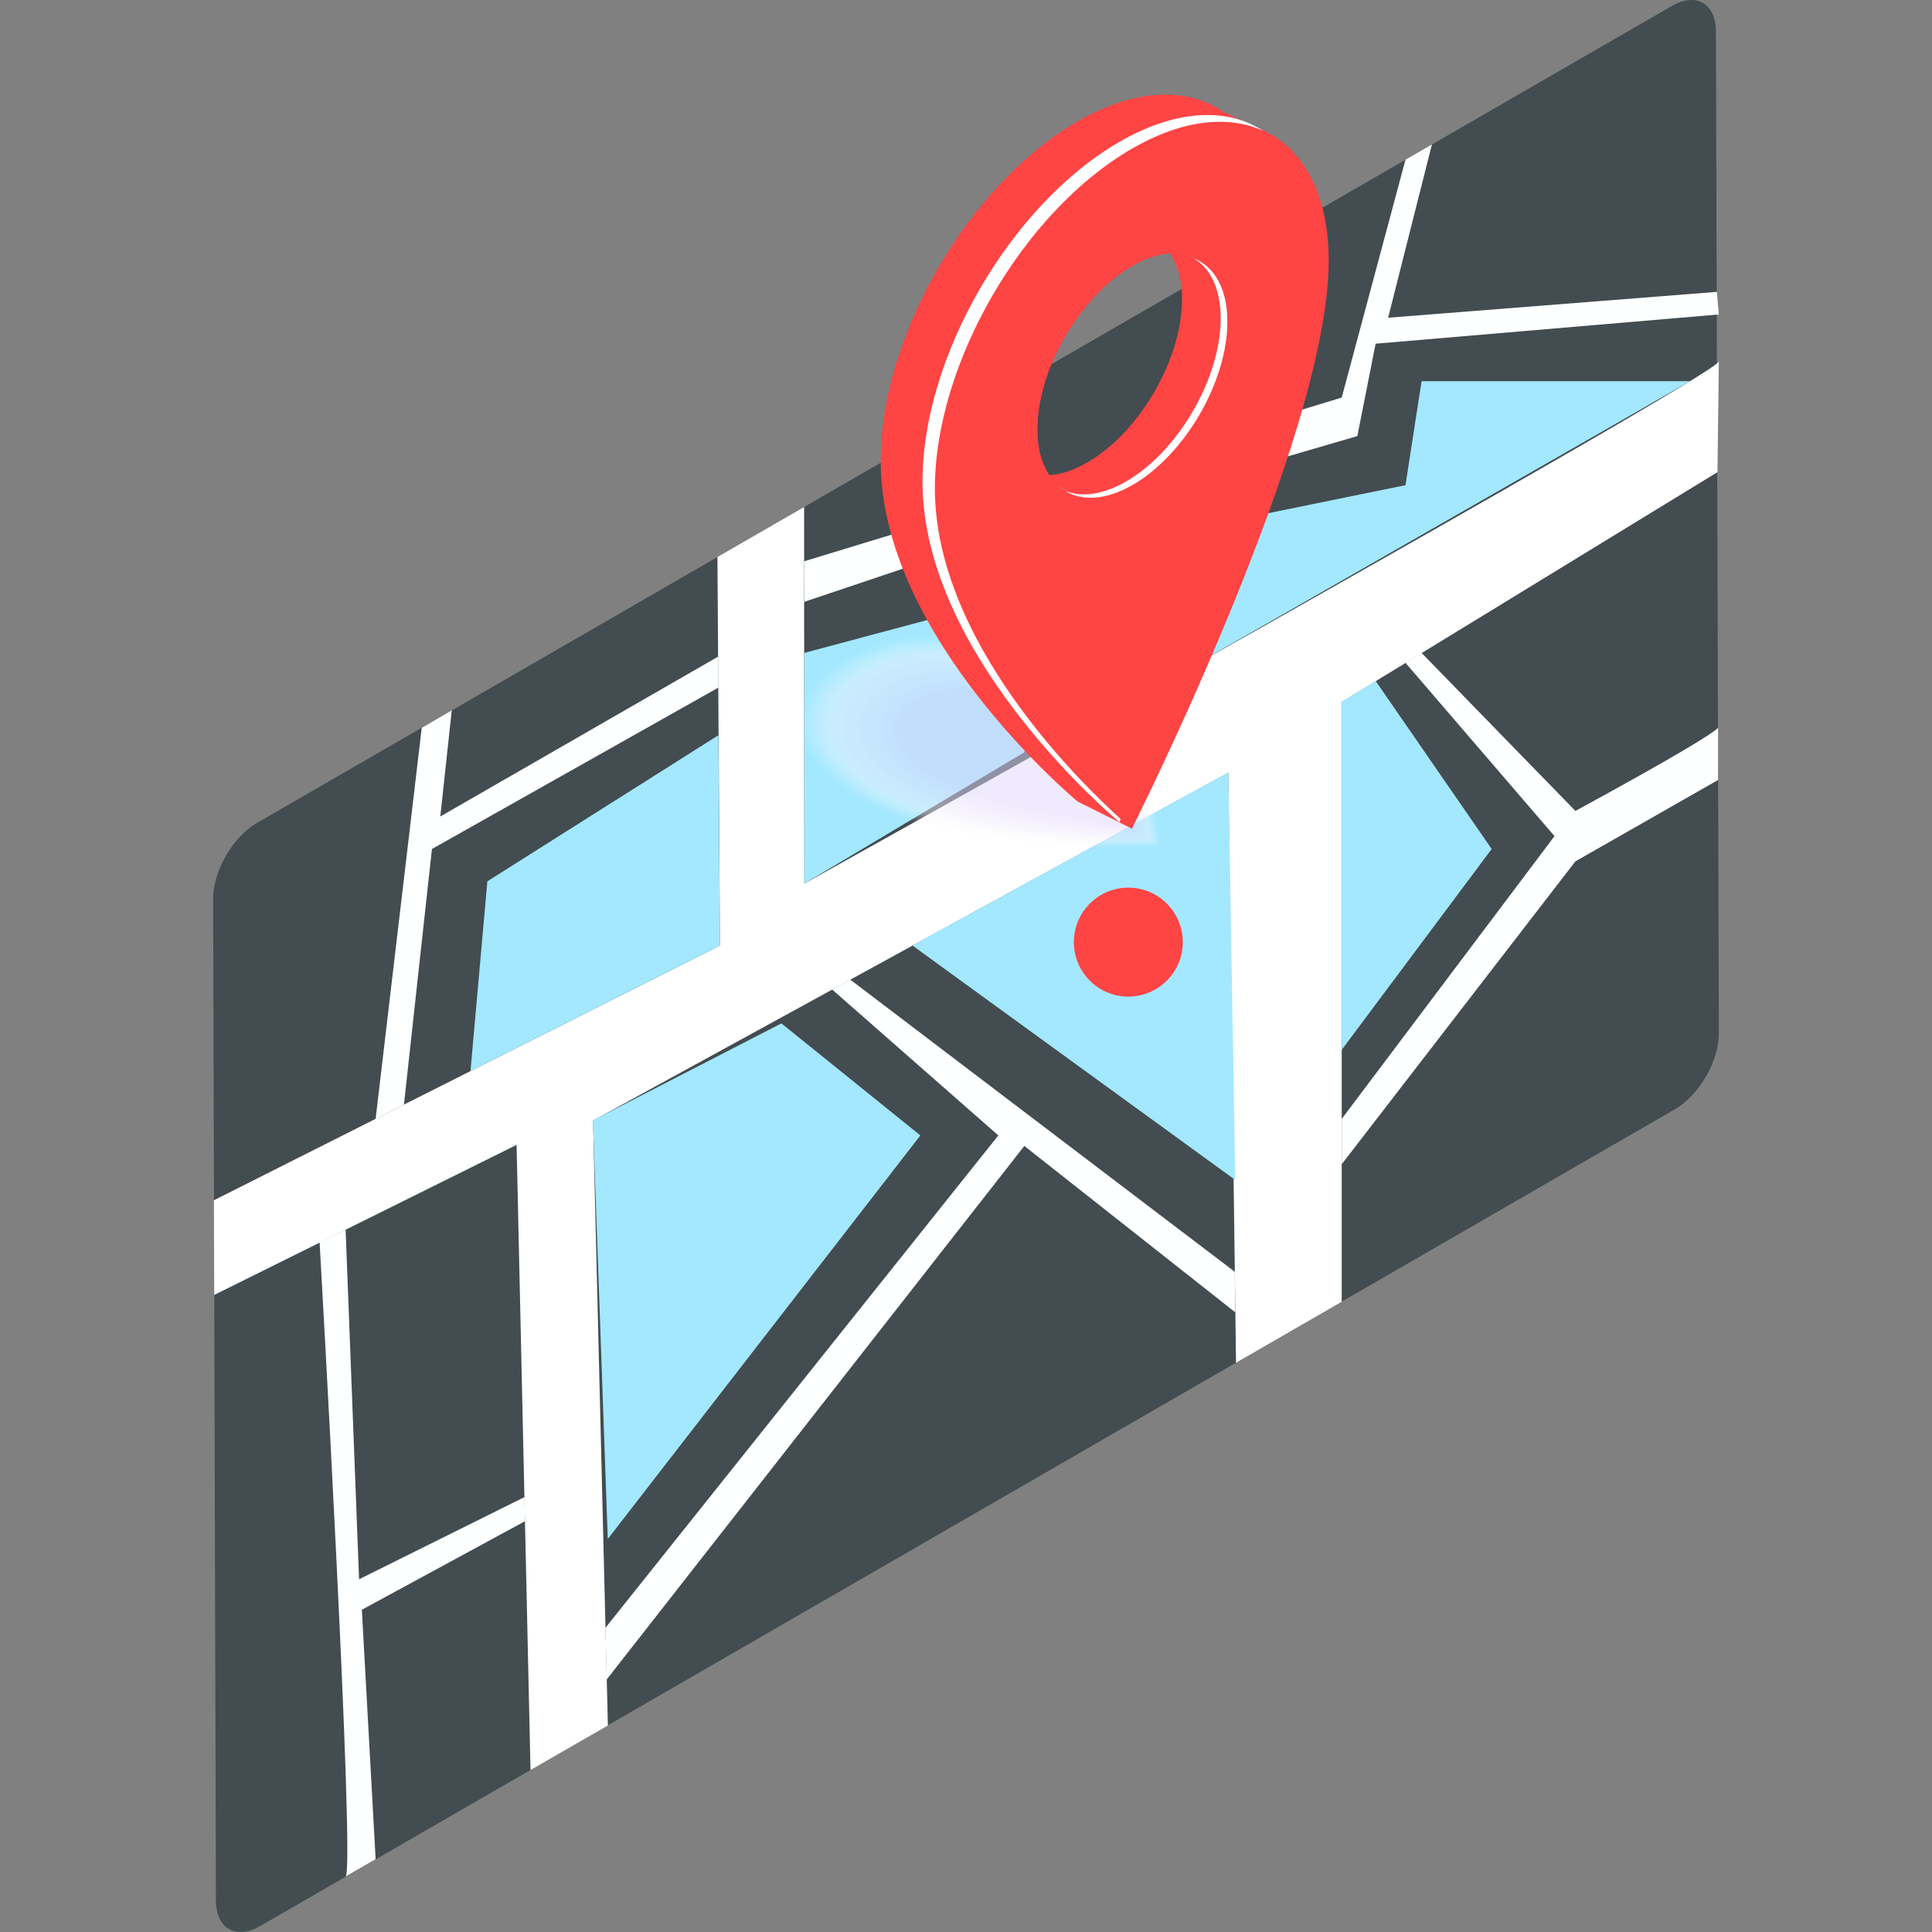 <svg xmlns="http://www.w3.org/2000/svg" width="140" height="140" viewBox="0 0 140 140" fill="none"><rect x="0" y="0" width="140" height="140" fill="#808080" stroke="none"/><g opacity="0.67"><path d="M18.63 59.625C16.869 60.646 15.434 63.113 15.445 65.142L15.647 137.729C15.658 139.759 17.094 140.577 18.854 139.568L121.37 80.382C123.131 79.362 124.566 76.883 124.555 74.853L124.398 21.151L124.342 2.267C124.331 0.237 122.895 -0.581 121.135 0.439L18.63 59.625Z" fill="#263238"></path></g><path d="M124.554 26.197C124.251 27.296 58.28 64.032 58.28 64.032L58.269 36.738L51.989 40.36L52.169 68.517L15.5 86.975L15.522 93.838L37.434 82.961L38.443 128.264L44.05 125.035L42.974 81.2L89.006 55.992L89.567 98.75L97.226 94.331V50.867L124.453 34.215L124.554 26.197Z" fill="white"></path><path d="M99.682 24.906L124.554 22.787L124.408 21.15L100.59 23.023L103.764 10.463L101.846 11.573L97.226 28.809L58.27 40.673L58.281 43.611L81.493 35.806L78.488 52.739L81.101 51.27L83.927 35.806L98.359 31.601L99.682 24.906Z" fill="#FEFFFF"></path><path d="M52.057 49.825L31.3 61.521L29.271 80.046L27.219 81.078L30.561 52.741L32.736 51.474L31.906 59.166L52.035 47.583L52.057 49.825Z" fill="#FEFFFF"></path><path d="M124.498 52.741C123.556 53.683 114.159 58.762 114.159 58.762L103.013 47.313L101.847 48.031L112.645 60.59L97.227 81.078V84.364L114.159 62.418L124.498 56.52V52.741Z" fill="#FEFFFF"></path><path d="M61.611 70.985L89.477 92.157L89.511 95.095L74.227 83.04L43.961 121.705L43.871 117.959L72.343 82.277L60.299 71.703L61.611 70.985Z" fill="#FEFFFF"></path><path d="M25.044 89.107L26.02 114.439L38.007 108.484L38.041 110.234L26.221 116.648L27.22 134.725C27.22 134.725 24.326 136.395 25.044 135.98C25.762 135.565 23.16 90.026 23.16 90.026L25.044 89.107Z" fill="#FEFFFF"></path><path d="M76.234 42.512L58.281 47.312V64.031L74.227 54.511L76.234 42.512Z" fill="#A3E8FF"></path><path d="M89.008 55.98L66.121 68.517L89.513 85.506L89.008 55.98Z" fill="#A3E8FF"></path><path d="M56.623 74.158L66.693 82.277L44.041 111.522L42.965 81.189L56.623 74.158Z" fill="#A3E8FF"></path><path d="M99.682 49.343L97.227 50.857V76.076L108.093 61.521L99.682 49.343Z" fill="#A3E8FF"></path><path d="M52.058 53.278L52.17 68.517L34.094 77.612L35.316 63.863L52.058 53.278Z" fill="#A3E8FF"></path><path d="M85.699 48.681L87.953 37.995L101.847 35.157L103.013 27.622H122.469L85.699 48.681Z" fill="#A3E8FF"></path><g opacity="0.5"><path opacity="0.031" d="M62.272 58C70.156 62.552 84.072 61.33 84.072 61.33C84.072 61.33 84.195 52.953 76.312 48.401C70.772 45.205 64.336 45.362 60.456 48.008C56.576 50.655 56.722 54.804 62.272 58Z" fill="#FEFEFF"></path><path opacity="0.062" d="M62.447 57.944C70.207 62.418 84 61.275 84 61.275C84 61.275 84.023 52.965 76.274 48.491C70.824 45.34 64.466 45.486 60.642 48.098C56.818 50.711 56.986 54.793 62.447 57.944Z" fill="#FDFCFF"></path><path opacity="0.094" d="M62.626 57.899C70.263 62.306 83.921 61.241 83.921 61.241C83.921 61.241 83.854 53.01 76.228 48.603C70.857 45.508 64.588 45.642 60.832 48.21C57.075 50.767 57.266 54.793 62.626 57.899Z" fill="#FCFBFF"></path><path opacity="0.125" d="M62.823 57.842C70.337 62.182 83.86 61.184 83.86 61.184C83.86 61.184 83.703 53.02 76.201 48.692C70.92 45.642 64.73 45.765 61.029 48.288C57.329 50.823 57.542 54.792 62.823 57.842Z" fill="#FBFAFF"></path><path opacity="0.156" d="M62.998 57.787C70.376 62.048 83.777 61.139 83.777 61.139C83.777 61.139 83.53 53.054 76.152 48.793C70.96 45.799 64.848 45.9 61.215 48.389C57.582 50.868 57.806 54.793 62.998 57.787Z" fill="#FAF8FF"></path><path opacity="0.188" d="M63.18 57.732C70.436 61.926 83.713 61.085 83.713 61.085C83.713 61.085 83.376 53.078 76.121 48.884C71.019 45.935 64.986 46.036 61.408 48.48C57.843 50.925 58.078 54.782 63.18 57.732Z" fill="#F9F7FE"></path><path opacity="0.219" d="M63.356 57.685C70.488 61.801 83.63 61.049 83.63 61.049C83.63 61.049 83.204 53.11 76.072 48.995C71.048 46.101 65.105 46.18 61.595 48.58C58.085 50.979 58.343 54.781 63.356 57.685Z" fill="#F8F6FE"></path><path opacity="0.25" d="M63.55 57.63C70.559 61.678 83.567 60.994 83.567 60.994C83.567 60.994 83.051 53.133 76.042 49.085C71.108 46.237 65.243 46.316 61.801 48.67C58.347 51.025 58.616 54.782 63.55 57.63Z" fill="#F7F5FE"></path><path opacity="0.281" d="M63.73 57.575C70.615 61.556 83.499 60.95 83.499 60.95C83.499 60.95 82.894 53.168 76.009 49.187C71.164 46.395 65.378 46.45 61.992 48.772C58.594 51.082 58.885 54.782 63.73 57.575Z" fill="#F6F3FE"></path><path opacity="0.312" d="M63.908 57.531C70.67 61.433 83.42 60.906 83.42 60.906C83.42 60.906 82.725 53.191 75.963 49.288C71.208 46.541 65.501 46.586 62.181 48.862C58.851 51.139 59.154 54.783 63.908 57.531Z" fill="#F5F2FE"></path><path opacity="0.344" d="M64.098 57.473C70.736 61.308 83.352 60.86 83.352 60.86C83.352 60.86 82.567 53.223 75.928 49.388C71.263 46.697 65.634 46.73 62.371 48.962C59.097 51.194 59.422 54.77 64.098 57.473Z" fill="#F4F1FE"></path><path opacity="0.375" d="M64.277 57.417C70.792 61.174 83.273 60.804 83.273 60.804C83.273 60.804 82.398 53.235 75.883 49.478C71.296 46.832 65.757 46.854 62.561 49.052C59.354 51.239 59.69 54.771 64.277 57.417Z" fill="#F3EFFE"></path><path opacity="0.406" d="M64.46 57.362C70.852 61.051 83.21 60.759 83.21 60.759C83.21 60.759 82.234 53.269 75.853 49.579C71.357 46.989 65.907 47 62.756 49.142C59.605 51.295 59.975 54.771 64.46 57.362Z" fill="#F2EEFE"></path><path opacity="0.438" d="M64.647 57.316C70.916 60.938 83.139 60.714 83.139 60.714C83.139 60.714 82.074 53.302 75.816 49.68C71.409 47.134 66.038 47.134 62.954 49.242C59.859 51.351 60.24 54.771 64.647 57.316Z" fill="#F1EDFE"></path><path opacity="0.469" d="M64.828 57.261C70.974 60.804 83.062 60.67 83.062 60.67C83.062 60.67 81.907 53.325 75.773 49.781C71.456 47.292 66.163 47.269 63.135 49.344C60.119 51.396 60.511 54.771 64.828 57.261Z" fill="#F0EBFE"></path><path opacity="0.5" d="M65.01 57.205C71.032 60.681 82.997 60.614 82.997 60.614C82.997 60.614 81.752 53.347 75.742 49.871C71.514 47.427 66.3 47.404 63.339 49.423C60.367 51.452 60.782 54.76 65.01 57.205Z" fill="#F0EAFE"></path><path opacity="0.531" d="M65.199 57.16C71.098 60.557 82.928 60.58 82.928 60.58C82.928 60.58 81.594 53.381 75.707 49.983C71.558 47.594 66.433 47.55 63.528 49.534C60.624 51.508 61.05 54.76 65.199 57.16Z" fill="#EFE9FD"></path><path opacity="0.562" d="M65.375 57.104C71.139 60.435 82.846 60.524 82.846 60.524C82.846 60.524 81.422 53.404 75.658 50.073C71.599 47.73 66.553 47.673 63.716 49.625C60.867 51.565 61.316 54.761 65.375 57.104Z" fill="#EEE7FD"></path><path opacity="0.594" d="M65.556 57.049C71.197 60.312 82.77 60.48 82.77 60.48C82.77 60.48 81.256 53.438 75.615 50.175C71.645 47.887 66.678 47.82 63.897 49.715C61.127 51.61 61.587 54.761 65.556 57.049Z" fill="#EDE6FD"></path><path opacity="0.625" d="M65.746 56.991C71.263 60.175 82.713 60.422 82.713 60.422C82.713 60.422 81.109 53.447 75.592 50.262C71.712 48.02 66.823 47.941 64.109 49.803C61.373 51.664 61.855 54.748 65.746 56.991Z" fill="#ECE5FD"></path><path opacity="0.656" d="M65.924 56.946C71.318 60.063 82.632 60.389 82.632 60.389C82.632 60.389 80.939 53.492 75.545 50.375C71.755 48.188 66.944 48.099 64.287 49.915C61.629 51.721 62.123 54.748 65.924 56.946Z" fill="#EBE3FD"></path><path opacity="0.688" d="M66.106 56.89C71.377 59.929 82.557 60.333 82.557 60.333C82.557 60.333 80.774 53.504 75.492 50.465C71.781 48.323 67.06 48.222 64.469 49.993C61.879 51.765 62.395 54.748 66.106 56.89Z" fill="#EAE2FD"></path><path opacity="0.719" d="M66.285 56.835C71.432 59.806 82.478 60.289 82.478 60.289C82.478 60.289 80.605 53.538 75.446 50.566C71.824 48.48 67.182 48.357 64.648 50.095C62.136 51.822 62.674 54.749 66.285 56.835Z" fill="#E9E1FD"></path><path opacity="0.75" d="M66.478 56.788C71.502 59.692 82.424 60.241 82.424 60.241C82.424 60.241 80.45 53.569 75.427 50.665C71.894 48.624 67.33 48.501 64.863 50.194C62.396 51.876 62.946 54.747 66.478 56.788Z" fill="#E8E0FD"></path><path opacity="0.781" d="M66.653 56.732C71.553 59.558 82.341 60.197 82.341 60.197C82.341 60.197 80.278 53.592 75.377 50.766C71.935 48.781 67.449 48.636 65.038 50.284C62.639 51.932 63.21 54.736 66.653 56.732Z" fill="#E7DEFD"></path><path opacity="0.812" d="M66.837 56.677C71.614 59.436 82.267 60.142 82.267 60.142C82.267 60.142 80.114 53.616 75.337 50.857C71.973 48.917 67.588 48.772 65.233 50.375C62.901 51.978 63.484 54.737 66.837 56.677Z" fill="#E6DDFD"></path><path opacity="0.844" d="M67.023 56.622C71.677 59.302 82.207 60.098 82.207 60.098C82.207 60.098 79.964 53.639 75.31 50.959C72.036 49.075 67.73 48.907 65.442 50.477C63.143 52.036 63.749 54.738 67.023 56.622Z" fill="#E5DCFC"></path><path opacity="0.875" d="M67.206 56.576C71.736 59.189 82.131 60.053 82.131 60.053C82.131 60.053 79.799 53.672 75.268 51.059C72.084 49.22 67.856 49.041 65.624 50.566C63.404 52.091 64.021 54.737 67.206 56.576Z" fill="#E4DAFC"></path><path opacity="0.906" d="M67.383 56.52C71.79 59.065 82.05 60.007 82.05 60.007C82.05 60.007 79.628 53.705 75.221 51.16C72.126 49.377 67.977 49.186 65.813 50.666C63.649 52.135 64.288 54.737 67.383 56.52Z" fill="#E3D9FC"></path><path opacity="0.938" d="M67.574 56.464C71.857 58.931 81.983 59.951 81.983 59.951C81.983 59.951 79.472 53.717 75.188 51.249C72.183 49.511 68.112 49.31 66.004 50.745C63.907 52.191 64.557 54.726 67.574 56.464Z" fill="#E2D8FC"></path><path opacity="0.969" d="M67.753 56.419C71.913 58.819 81.915 59.918 81.915 59.918C81.915 59.918 79.314 53.762 75.154 51.362C72.227 49.68 68.246 49.456 66.205 50.857C64.153 52.248 64.826 54.726 67.753 56.419Z" fill="#E1D6FC"></path><path d="M67.933 56.362C71.959 58.695 81.838 59.861 81.838 59.861C81.838 59.861 79.147 53.772 75.109 51.451C72.272 49.814 68.37 49.589 66.385 50.946C64.412 52.292 65.107 54.725 67.933 56.362Z" fill="#E0D5FC"></path></g><path d="M78.802 33.508C82.582 31.321 85.654 26.028 85.654 21.689C85.654 19.973 85.172 18.661 84.353 17.842C84.488 17.853 85.71 18.403 85.845 18.425C87.672 18.784 88.872 20.477 88.872 23.191C88.872 27.531 85.8 32.824 82.021 35.01C79.946 36.21 78.096 36.221 76.84 35.279C76.706 35.178 75.483 34.551 75.371 34.427C76.38 34.517 77.547 34.237 78.802 33.508Z" fill="#FF4444"></path><path d="M78.073 8.804C82.289 6.371 86.057 6.304 88.67 8.12L91.698 9.533L91.328 11.473C91.978 12.976 92.348 14.792 92.348 16.934C92.348 23.124 89.04 32.903 85.609 41.369L82.031 60.051L78.084 58.077C78.084 58.077 63.82 46.269 63.82 33.407C63.798 24.369 70.19 13.357 78.073 8.804ZM82.02 35.011C85.799 32.824 88.872 27.531 88.872 23.191C88.872 18.852 85.799 17.102 82.02 19.289C78.241 21.476 75.169 26.769 75.169 31.108C75.169 35.448 78.23 37.197 82.02 35.011Z" fill="#FF4444"></path><path d="M82.018 10.778C89.901 6.225 96.282 9.87 96.282 18.908C96.282 31.77 82.018 60.051 82.018 60.051C82.018 60.051 67.754 48.243 67.754 35.381C67.743 26.343 74.135 15.331 82.018 10.778ZM82.018 35.011C85.797 32.824 88.869 27.531 88.869 23.192C88.869 18.852 85.797 17.103 82.018 19.289C78.239 21.476 75.166 26.769 75.166 31.109C75.166 35.448 78.228 37.198 82.018 35.011Z" fill="#FF4444"></path><path d="M81.112 10.285C85.227 7.907 88.928 7.784 91.529 9.477C89.006 8.333 85.676 8.659 82.02 10.778C74.137 15.331 67.745 26.343 67.745 35.392C67.745 46.415 78.218 56.653 81.213 59.356C81.145 59.479 81.112 59.569 81.112 59.569C81.112 59.569 66.848 47.761 66.848 34.899C66.837 25.849 73.228 14.837 81.112 10.285Z" fill="white"></path><path d="M81.605 34.888C85.384 32.701 88.457 27.408 88.457 23.069C88.457 20.938 87.717 19.446 86.517 18.729C87.997 19.312 88.939 20.915 88.939 23.315C88.939 27.655 85.866 32.948 82.087 35.134C80.159 36.245 78.421 36.334 77.176 35.572C78.376 36.054 79.912 35.863 81.605 34.888Z" fill="white"></path><path d="M81.764 72.217C79.584 72.217 77.816 70.45 77.816 68.269C77.816 66.09 79.584 64.322 81.764 64.322C83.944 64.322 85.711 66.09 85.711 68.269C85.711 70.45 83.944 72.217 81.764 72.217Z" fill="#FF4444"></path></svg>